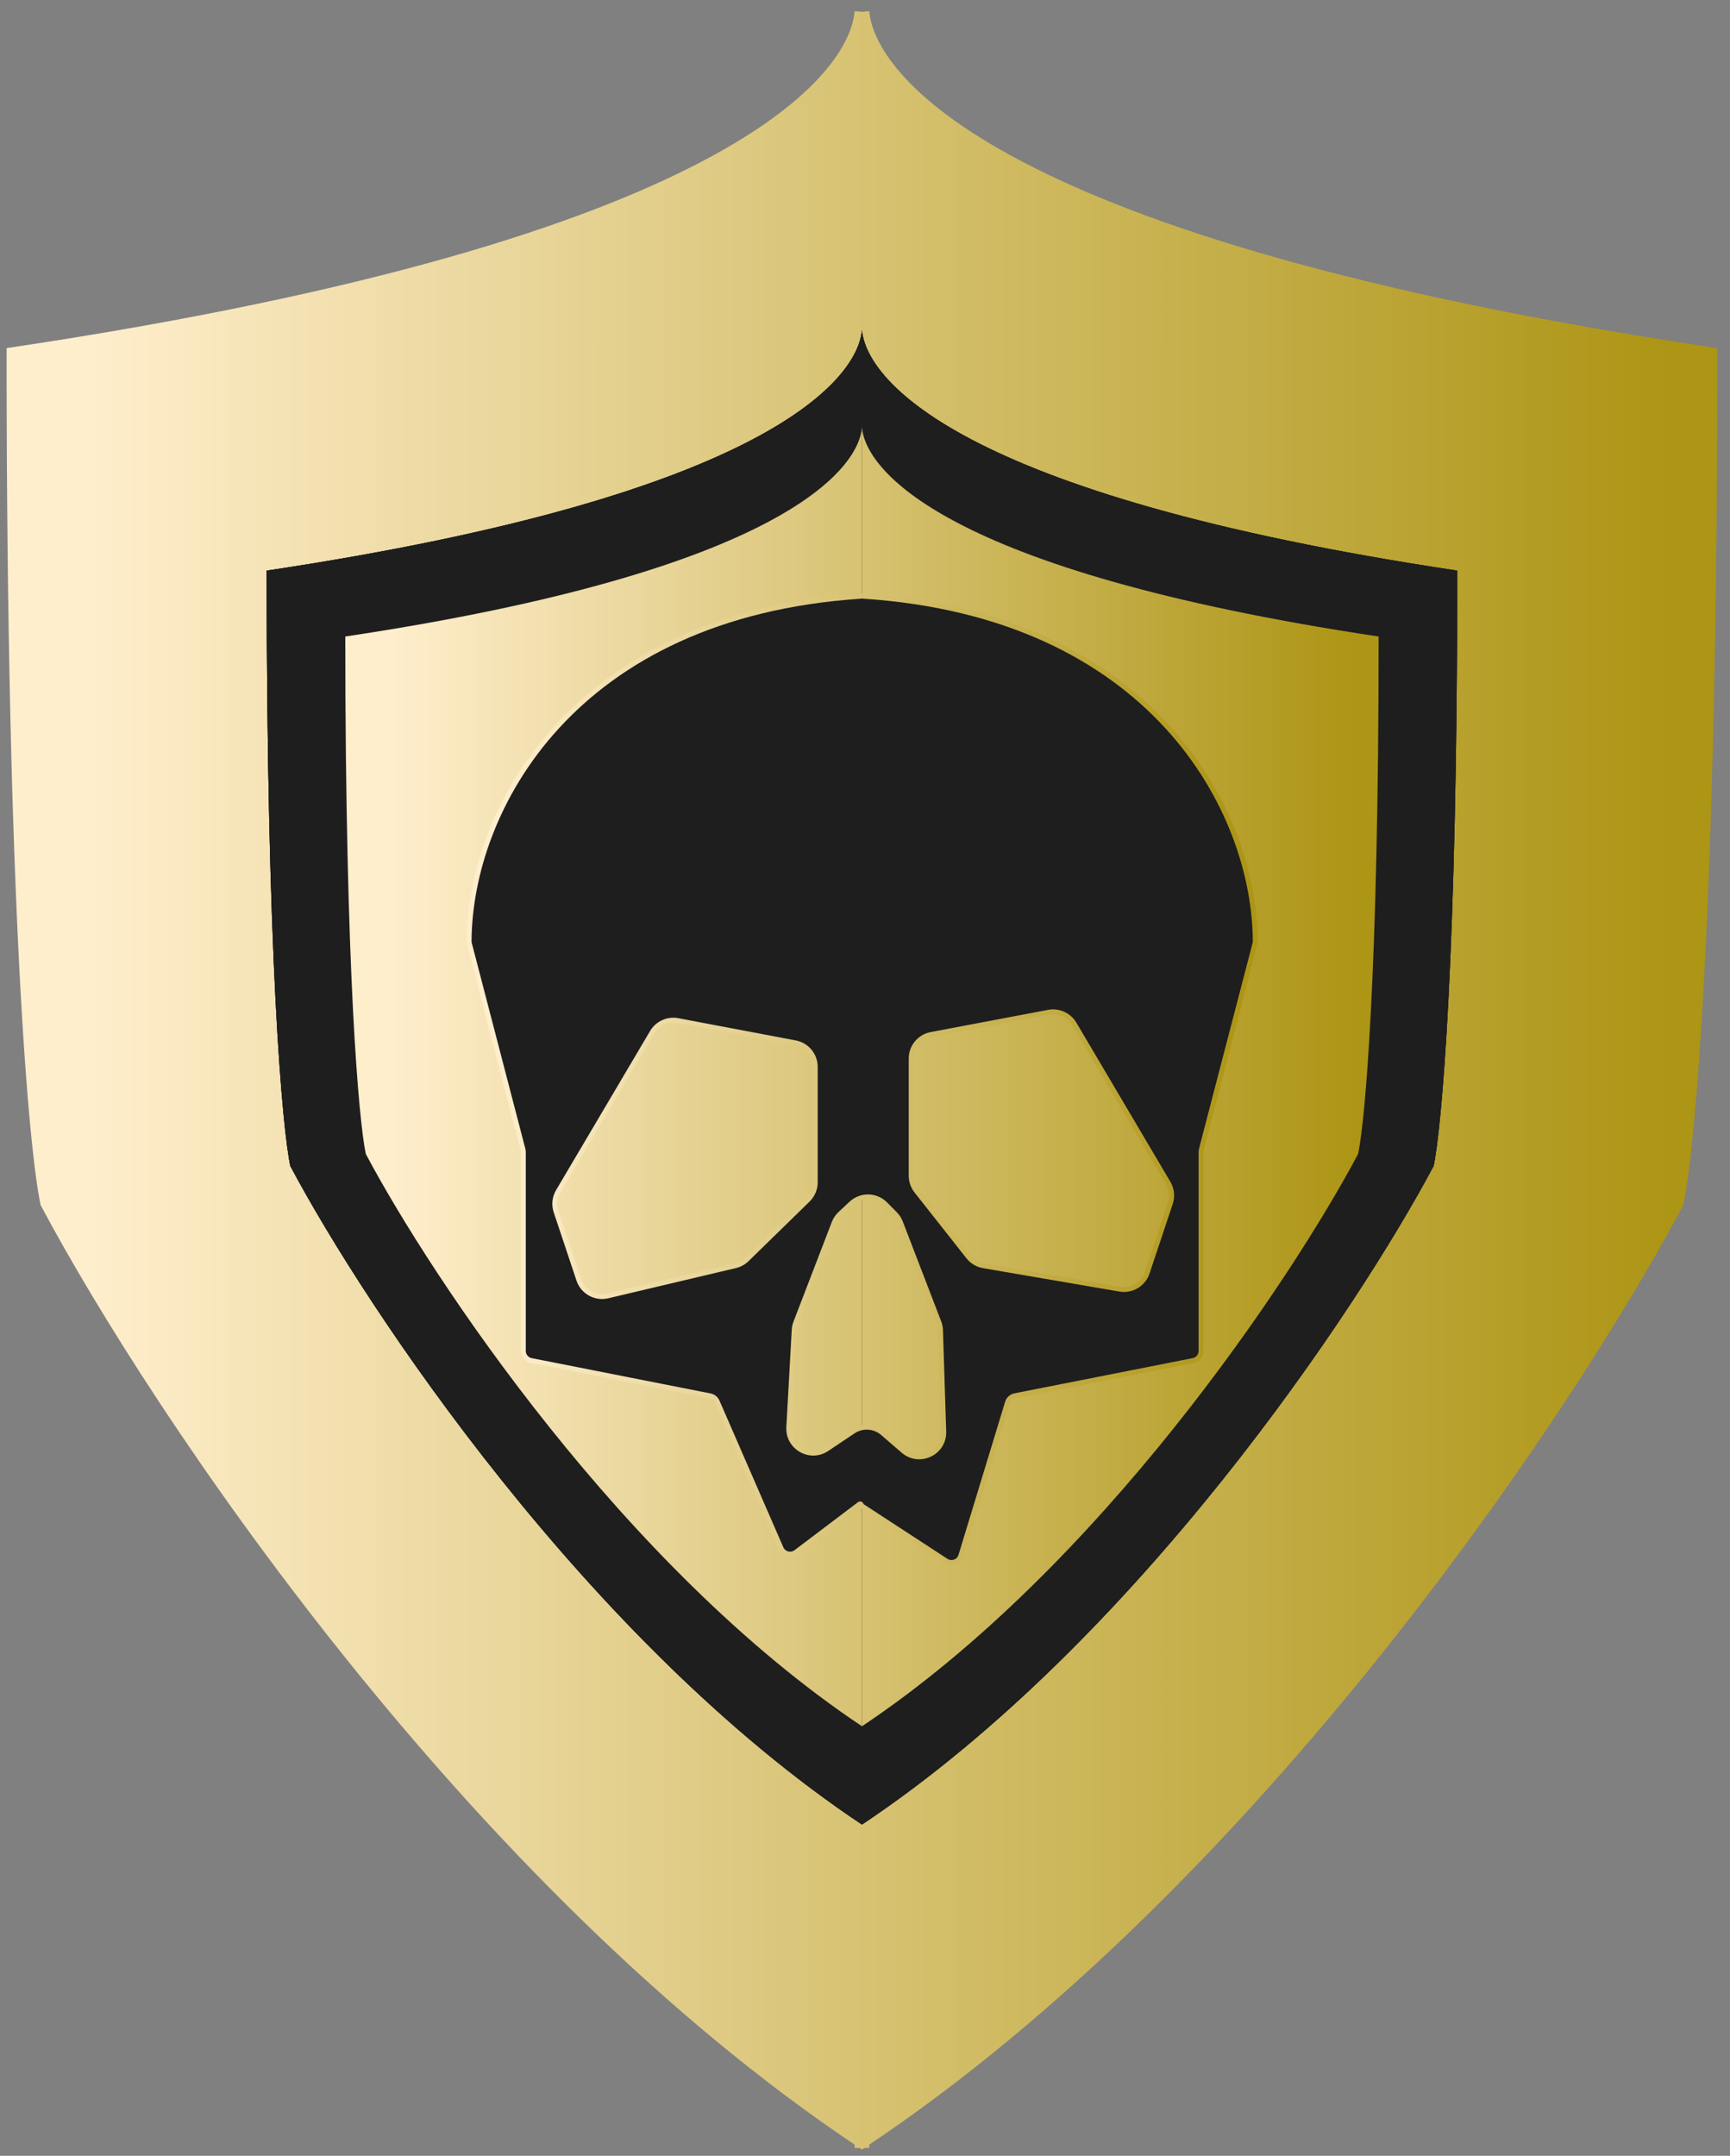 <svg width="122" height="152" viewBox="0 0 122 152" fill="none" xmlns="http://www.w3.org/2000/svg">
<rect x="0" y="0" width="122" height="152" fill="#808080" stroke="none"/>
<g id="Group 78">
<g id="Group 12">
<g id="Union">
<path fill-rule="evenodd" clip-rule="evenodd" d="M60.786 0.833C60.389 5.585 51.676 17.387 0.983 24.991C0.983 63.962 2.567 81.098 3.359 84.794C11.016 99.184 33.221 132.557 60.786 150.933C88.35 132.557 110.555 99.184 118.212 84.794C119.004 81.098 120.588 63.962 120.588 24.991C69.895 17.387 61.182 5.586 60.786 0.833V0.833C60.786 0.833 60.786 0.833 60.786 0.833C60.786 0.833 60.786 0.833 60.786 0.833V0.833Z" fill="url(#paint0_linear_162_159)"/>
<path d="M0.983 24.991L0.906 24.479L0.465 24.545V24.991H0.983ZM60.786 0.833L61.302 0.876L61.304 0.854V0.833H60.786ZM3.359 84.794L2.853 84.903L2.868 84.974L2.902 85.037L3.359 84.794ZM60.786 150.933L60.498 151.365L60.786 151.556L61.073 151.365L60.786 150.933ZM118.212 84.794L118.669 85.037L118.704 84.974L118.719 84.903L118.212 84.794ZM120.588 24.991H121.106V24.545L120.665 24.479L120.588 24.991ZM60.786 0.833H60.267V0.854L60.269 0.876L60.786 0.833ZM1.06 25.504C26.432 21.698 41.349 16.835 49.986 12.302C58.602 7.78 61.081 3.522 61.302 0.876L60.269 0.79C60.094 2.896 58.019 6.916 49.505 11.384C41.014 15.841 26.227 20.681 0.906 24.479L1.06 25.504ZM3.866 84.686C3.48 82.883 2.887 77.715 2.391 68.094C1.897 58.488 1.501 44.47 1.501 24.991H0.465C0.465 44.483 0.861 58.519 1.357 68.147C1.851 77.761 2.447 83.008 2.853 84.903L3.866 84.686ZM61.073 150.502C33.611 132.195 11.456 98.908 3.817 84.551L2.902 85.037C10.576 99.46 32.83 132.919 60.498 151.365L61.073 150.502ZM61.073 151.365C88.741 132.919 110.995 99.46 118.669 85.037L117.755 84.551C110.115 98.908 87.96 132.195 60.498 150.502L61.073 151.365ZM118.719 84.903C119.125 83.008 119.72 77.761 120.215 68.147C120.71 58.519 121.106 44.483 121.106 24.991H120.07C120.07 44.47 119.674 58.488 119.18 68.094C118.685 77.715 118.092 82.883 117.705 84.686L118.719 84.903ZM120.665 24.479C95.345 20.681 80.558 15.841 72.067 11.384C63.553 6.916 61.478 2.896 61.302 0.79L60.269 0.876C60.49 3.522 62.97 7.78 71.585 12.302C80.223 16.835 95.139 21.698 120.511 25.504L120.665 24.479ZM60.267 0.833V0.833H61.304V0.833H60.267ZM61.304 0.833C61.304 0.851 61.303 0.866 61.302 0.874C61.302 0.879 61.301 0.883 61.301 0.885C61.301 0.887 61.301 0.888 61.301 0.888C61.301 0.888 61.301 0.888 61.301 0.888C61.301 0.888 61.301 0.888 61.301 0.888C61.301 0.888 61.301 0.888 61.301 0.888C61.301 0.888 61.301 0.888 61.301 0.888C61.301 0.888 61.301 0.888 61.301 0.888C61.301 0.888 61.301 0.888 61.301 0.887C61.301 0.887 61.301 0.886 61.301 0.885C61.301 0.883 61.302 0.879 61.302 0.874C61.303 0.866 61.304 0.851 61.304 0.833H60.267C60.267 0.814 60.268 0.8 60.269 0.791C60.27 0.786 60.27 0.783 60.27 0.781C60.27 0.779 60.27 0.777 60.27 0.777C60.27 0.777 60.27 0.777 60.27 0.777C60.27 0.777 60.27 0.777 60.27 0.777C60.27 0.777 60.27 0.777 60.27 0.777C60.27 0.777 60.27 0.777 60.27 0.777C60.27 0.777 60.27 0.777 60.27 0.777C60.27 0.778 60.27 0.778 60.27 0.778C60.27 0.779 60.27 0.78 60.27 0.781C60.27 0.783 60.27 0.786 60.269 0.791C60.268 0.8 60.267 0.815 60.267 0.833H61.304ZM61.304 0.833C61.304 0.808 61.302 0.787 61.301 0.775C61.3 0.769 61.299 0.764 61.299 0.761C61.299 0.76 61.298 0.758 61.298 0.758C61.298 0.757 61.298 0.757 61.298 0.757C61.298 0.757 61.298 0.757 61.298 0.756C61.298 0.756 61.298 0.756 61.298 0.756C61.298 0.756 61.298 0.756 61.298 0.756C61.298 0.756 61.298 0.756 61.298 0.756C61.298 0.756 61.298 0.756 61.298 0.756C61.298 0.756 61.298 0.758 61.299 0.761C61.299 0.764 61.3 0.769 61.3 0.775C61.302 0.787 61.304 0.807 61.304 0.833H60.267C60.267 0.858 60.269 0.878 60.271 0.89C60.271 0.896 60.272 0.901 60.272 0.904C60.273 0.906 60.273 0.907 60.273 0.908C60.273 0.908 60.273 0.909 60.273 0.909C60.273 0.909 60.273 0.909 60.273 0.909C60.273 0.909 60.273 0.909 60.273 0.909C60.273 0.909 60.273 0.909 60.273 0.909C60.273 0.909 60.273 0.909 60.273 0.909C60.273 0.909 60.273 0.909 60.273 0.909C60.273 0.909 60.273 0.907 60.272 0.904C60.272 0.901 60.271 0.896 60.271 0.89C60.269 0.878 60.267 0.858 60.267 0.833H61.304ZM60.267 0.833V0.833H61.304V0.833H60.267ZM60.267 150.933V151.441H61.304V150.933H60.267ZM60.267 150.934V151.441H61.304V150.934H60.267Z" fill="url(#paint1_linear_162_159)"/>
</g>
<g id="Union_2">
<path d="M60.786 23.274C60.508 26.61 54.391 34.895 18.805 40.233C18.805 67.59 19.917 79.619 20.473 82.214C25.848 92.315 41.436 115.743 60.786 128.643V23.274Z" fill="#1E1E1E"/>
<path d="M60.786 23.274C60.508 26.61 54.391 34.895 18.805 40.233C18.805 67.59 19.917 79.619 20.473 82.214C25.848 92.315 41.436 115.743 60.786 128.643V23.274Z" fill="#1E1E1E"/>
<path d="M60.786 23.274C60.508 26.61 54.391 34.895 18.805 40.233C18.805 67.59 19.917 79.619 20.473 82.214C25.848 92.315 41.436 115.743 60.786 128.643V23.274Z" fill="#1E1E1E"/>
<path d="M60.786 23.274C61.064 26.61 67.18 34.895 102.766 40.233C102.766 67.59 101.654 79.619 101.098 82.214C95.723 92.315 80.136 115.743 60.786 128.643V23.274Z" fill="#1E1E1E"/>
<path d="M60.786 23.274C61.064 26.61 67.18 34.895 102.766 40.233C102.766 67.59 101.654 79.619 101.098 82.214C95.723 92.315 80.136 115.743 60.786 128.643V23.274Z" fill="#1E1E1E"/>
<path d="M60.786 23.274C61.064 26.61 67.18 34.895 102.766 40.233C102.766 67.59 101.654 79.619 101.098 82.214C95.723 92.315 80.136 115.743 60.786 128.643V23.274Z" fill="#1E1E1E"/>
</g>
<g id="Union_3">
<path d="M60.786 30.14C60.544 33.039 55.236 40.24 24.35 44.879C24.35 68.654 25.315 79.108 25.797 81.363C30.462 90.142 43.991 110.502 60.786 121.713V30.14Z" fill="url(#paint2_linear_162_159)"/>
<path d="M60.786 30.14C61.027 33.039 66.336 40.24 97.222 44.879C97.222 68.654 96.257 79.108 95.774 81.363C91.109 90.142 77.58 110.502 60.786 121.713V30.14Z" fill="url(#paint3_linear_162_159)"/>
</g>
</g>
<g id="Subtract">
<path fill-rule="evenodd" clip-rule="evenodd" d="M36.905 95.249C36.905 95.579 37.138 95.863 37.462 95.927L50.079 98.417C50.301 98.461 50.488 98.611 50.578 98.819L55.083 109.163C55.262 109.573 55.777 109.708 56.133 109.438L60.612 106.048C60.66 106.013 60.727 106.046 60.727 106.106C60.727 106.13 60.74 106.152 60.76 106.166L66.722 110.054C67.107 110.305 67.626 110.117 67.76 109.676L71.048 98.884C71.122 98.64 71.325 98.457 71.575 98.407L84.14 95.927C84.464 95.864 84.697 95.58 84.697 95.25V81.222C84.697 81.163 84.705 81.104 84.72 81.047L88.498 66.534C88.513 66.477 88.521 66.42 88.52 66.361C88.475 57.084 81.192 43.37 60.879 42.039C60.877 42.039 60.874 42.036 60.874 42.034C60.874 42.031 60.872 42.029 60.869 42.029L60.798 42.034L60.732 42.029C60.73 42.029 60.727 42.031 60.727 42.034C60.727 42.036 60.726 42.038 60.723 42.038C40.41 43.37 33.127 57.084 33.082 66.361C33.081 66.42 33.089 66.477 33.104 66.534L36.882 81.047C36.897 81.104 36.905 81.163 36.905 81.221V95.249ZM56.086 73.526L47.801 71.959C47.087 71.824 46.364 72.151 45.993 72.778L39.364 83.997C39.109 84.427 39.054 84.947 39.212 85.421L40.817 90.235C41.099 91.083 41.983 91.575 42.853 91.37L51.859 89.24C52.164 89.168 52.444 89.014 52.668 88.795L56.971 84.594C57.304 84.269 57.492 83.824 57.492 83.359V75.224C57.492 74.393 56.902 73.681 56.086 73.526ZM73.947 71.371L65.662 72.938C64.847 73.093 64.256 73.805 64.256 74.635V82.899C64.256 83.287 64.387 83.664 64.627 83.969L68.288 88.609C68.553 88.944 68.931 89.169 69.352 89.242L78.971 90.894C79.811 91.038 80.632 90.547 80.901 89.738L82.536 84.833C82.694 84.359 82.639 83.839 82.385 83.408L75.755 72.189C75.385 71.563 74.662 71.236 73.947 71.371ZM63.504 86.188L66.21 93.225C66.28 93.406 66.319 93.597 66.325 93.79L66.553 100.931C66.601 102.435 64.838 103.277 63.699 102.294L62.253 101.046C61.664 100.539 60.809 100.487 60.163 100.919L58.311 102.159C57.127 102.952 55.547 102.051 55.626 100.628L56.007 93.769C56.017 93.589 56.054 93.412 56.119 93.244L58.82 86.222C58.914 85.978 59.062 85.758 59.253 85.58L60.029 84.854C60.712 84.216 61.78 84.237 62.437 84.902L63.121 85.594C63.288 85.763 63.419 85.966 63.504 86.188Z" fill="#1E1E1E"/>
<path d="M37.462 95.927L37.495 95.758H37.495L37.462 95.927ZM50.079 98.417L50.045 98.587H50.045L50.079 98.417ZM50.578 98.819L50.42 98.888L50.578 98.819ZM55.083 109.163L54.925 109.232L55.083 109.163ZM56.133 109.438L56.238 109.576L56.133 109.438ZM60.612 106.048L60.717 106.186H60.717L60.612 106.048ZM60.76 106.166L60.854 106.021L60.854 106.021L60.76 106.166ZM66.722 110.054L66.816 109.909L66.722 110.054ZM67.76 109.676L67.595 109.626H67.595L67.76 109.676ZM71.048 98.884L71.213 98.934L71.048 98.884ZM71.575 98.407L71.608 98.577L71.575 98.407ZM84.14 95.927L84.174 96.097L84.14 95.927ZM84.72 81.047L84.887 81.091V81.091L84.72 81.047ZM88.498 66.534L88.331 66.491V66.491L88.498 66.534ZM88.52 66.361L88.348 66.362V66.362L88.52 66.361ZM60.879 42.039L60.891 41.866L60.891 41.866L60.879 42.039ZM60.869 42.029L60.859 41.857L60.858 41.857L60.869 42.029ZM60.798 42.034L60.787 42.206L60.798 42.207L60.809 42.206L60.798 42.034ZM60.732 42.029L60.743 41.857L60.743 41.857L60.732 42.029ZM60.723 42.038L60.712 41.866L60.712 41.866L60.723 42.038ZM33.082 66.361L32.909 66.36L33.082 66.361ZM33.104 66.534L32.937 66.578L32.937 66.578L33.104 66.534ZM36.882 81.047L37.05 81.004L36.882 81.047ZM47.801 71.959L47.834 71.789L47.801 71.959ZM56.086 73.526L56.054 73.696L56.086 73.526ZM45.993 72.778L45.845 72.69L45.993 72.778ZM39.364 83.997L39.215 83.909L39.364 83.997ZM39.212 85.421L39.048 85.476L39.212 85.421ZM40.817 90.235L40.653 90.29L40.817 90.235ZM42.853 91.37L42.893 91.538L42.853 91.37ZM51.859 89.24L51.819 89.072H51.819L51.859 89.24ZM52.668 88.795L52.548 88.671L52.668 88.795ZM56.971 84.594L56.851 84.471L56.971 84.594ZM65.662 72.938L65.695 73.108L65.662 72.938ZM73.947 71.371L73.979 71.541H73.979L73.947 71.371ZM64.627 83.969L64.492 84.076V84.076L64.627 83.969ZM68.288 88.609L68.424 88.502L68.424 88.502L68.288 88.609ZM69.352 89.242L69.381 89.072L69.352 89.242ZM78.971 90.894L78.941 91.064L78.971 90.894ZM80.901 89.738L80.737 89.683L80.901 89.738ZM82.385 83.408L82.236 83.496L82.385 83.408ZM75.755 72.189L75.904 72.101L75.755 72.189ZM66.21 93.225L66.372 93.163L66.21 93.225ZM63.504 86.188L63.665 86.126L63.504 86.188ZM66.325 93.79L66.497 93.784L66.325 93.79ZM66.553 100.931L66.726 100.925L66.553 100.931ZM63.699 102.294L63.586 102.425L63.699 102.294ZM62.253 101.046L62.14 101.177L62.253 101.046ZM60.163 100.919L60.067 100.775L60.163 100.919ZM58.311 102.159L58.215 102.016L58.311 102.159ZM55.626 100.628L55.453 100.619L55.626 100.628ZM56.007 93.769L56.179 93.778L56.007 93.769ZM56.119 93.244L55.958 93.182L56.119 93.244ZM58.82 86.222L58.981 86.284L58.82 86.222ZM59.253 85.58L59.135 85.454L59.253 85.58ZM60.029 84.854L59.911 84.728L60.029 84.854ZM62.437 84.902L62.314 85.024L62.437 84.902ZM63.121 85.594L63.243 85.473H63.243L63.121 85.594ZM37.495 95.758C37.252 95.71 37.078 95.497 37.078 95.249H36.732C36.732 95.662 37.024 96.017 37.428 96.097L37.495 95.758ZM50.112 98.248L37.495 95.758L37.428 96.097L50.045 98.587L50.112 98.248ZM50.737 98.75C50.623 98.49 50.39 98.302 50.112 98.248L50.045 98.587C50.212 98.619 50.352 98.732 50.42 98.888L50.737 98.75ZM55.241 109.094L50.737 98.75L50.42 98.888L54.925 109.232L55.241 109.094ZM56.029 109.3C55.762 109.503 55.375 109.402 55.241 109.094L54.925 109.232C55.148 109.744 55.792 109.913 56.238 109.576L56.029 109.3ZM60.508 105.911L56.029 109.3L56.238 109.576L60.717 106.186L60.508 105.911ZM60.9 106.106C60.9 105.904 60.669 105.789 60.508 105.911L60.717 106.186C60.65 106.237 60.555 106.189 60.555 106.106H60.9ZM60.854 106.021C60.883 106.04 60.9 106.071 60.9 106.106H60.555C60.555 106.188 60.596 106.265 60.666 106.31L60.854 106.021ZM66.816 109.909L60.854 106.021L60.666 106.31L66.627 110.198L66.816 109.909ZM67.595 109.626C67.494 109.956 67.105 110.098 66.816 109.909L66.627 110.198C67.109 110.513 67.758 110.277 67.925 109.727L67.595 109.626ZM70.882 98.833L67.595 109.626L67.925 109.727L71.213 98.934L70.882 98.833ZM71.541 98.238C71.229 98.299 70.975 98.528 70.882 98.833L71.213 98.934C71.269 98.751 71.421 98.614 71.608 98.577L71.541 98.238ZM84.107 95.758L71.541 98.238L71.608 98.577L84.174 96.097L84.107 95.758ZM84.525 95.25C84.525 95.497 84.35 95.71 84.107 95.758L84.174 96.097C84.578 96.017 84.87 95.662 84.87 95.25H84.525ZM84.525 81.222V95.25H84.87V81.222H84.525ZM84.552 81.004C84.534 81.075 84.525 81.148 84.525 81.222H84.87C84.87 81.177 84.876 81.134 84.887 81.091L84.552 81.004ZM88.331 66.491L84.552 81.004L84.887 81.091L88.666 66.578L88.331 66.491ZM88.348 66.362C88.348 66.405 88.343 66.448 88.331 66.491L88.666 66.578C88.684 66.507 88.694 66.435 88.693 66.361L88.348 66.362ZM60.868 42.211C81.087 43.536 88.303 57.172 88.348 66.362L88.693 66.361C88.647 56.997 81.298 43.204 60.891 41.866L60.868 42.211ZM60.702 42.034C60.702 42.131 60.778 42.205 60.868 42.211L60.891 41.866C60.975 41.872 61.047 41.942 61.047 42.034H60.702ZM60.88 42.201C60.783 42.208 60.702 42.131 60.702 42.034H61.047C61.047 41.931 60.961 41.85 60.859 41.857L60.88 42.201ZM60.809 42.206L60.88 42.201L60.858 41.857L60.787 41.861L60.809 42.206ZM60.721 42.202L60.787 42.206L60.809 41.861L60.743 41.857L60.721 42.202ZM60.9 42.034C60.9 42.131 60.818 42.208 60.722 42.202L60.743 41.857C60.641 41.851 60.555 41.932 60.555 42.034H60.9ZM60.734 42.211C60.824 42.205 60.9 42.131 60.9 42.034H60.555C60.555 41.941 60.627 41.872 60.712 41.866L60.734 42.211ZM33.254 66.362C33.299 57.172 40.515 43.536 60.734 42.211L60.712 41.866C40.304 43.204 32.955 56.996 32.909 66.36L33.254 66.362ZM33.271 66.49C33.26 66.448 33.254 66.405 33.254 66.362L32.909 66.36C32.908 66.435 32.918 66.507 32.937 66.578L33.271 66.49ZM37.05 81.004L33.271 66.49L32.937 66.578L36.715 81.091L37.05 81.004ZM37.078 81.221C37.078 81.148 37.068 81.075 37.05 81.004L36.715 81.091C36.726 81.133 36.732 81.177 36.732 81.221H37.078ZM37.078 95.249V81.221H36.732V95.249H37.078ZM47.769 72.129L56.054 73.696L56.118 73.357L47.834 71.789L47.769 72.129ZM46.142 72.865C46.475 72.302 47.126 72.007 47.769 72.129L47.834 71.789C47.047 71.641 46.252 72.001 45.845 72.69L46.142 72.865ZM39.513 84.084L46.142 72.865L45.845 72.69L39.215 83.909L39.513 84.084ZM39.376 85.367C39.234 84.94 39.284 84.472 39.513 84.084L39.215 83.909C38.935 84.382 38.874 84.954 39.048 85.476L39.376 85.367ZM40.981 90.18L39.376 85.367L39.048 85.476L40.653 90.29L40.981 90.18ZM42.813 91.201C42.03 91.387 41.235 90.944 40.981 90.18L40.653 90.29C40.964 91.223 41.935 91.764 42.893 91.538L42.813 91.201ZM51.819 89.072L42.813 91.201L42.893 91.538L51.899 89.408L51.819 89.072ZM52.548 88.671C52.346 88.868 52.094 89.007 51.819 89.072L51.899 89.408C52.234 89.329 52.542 89.159 52.789 88.918L52.548 88.671ZM56.851 84.471L52.548 88.671L52.789 88.918L57.092 84.718L56.851 84.471ZM57.319 83.359C57.319 83.777 57.15 84.178 56.851 84.471L57.092 84.718C57.458 84.361 57.665 83.87 57.665 83.359H57.319ZM57.319 75.224V83.359H57.665V75.224H57.319ZM56.054 73.696C56.788 73.835 57.319 74.476 57.319 75.224H57.665C57.665 74.31 57.015 73.526 56.118 73.357L56.054 73.696ZM65.695 73.108L73.979 71.541L73.915 71.201L65.63 72.769L65.695 73.108ZM64.429 74.635C64.429 73.888 64.961 73.247 65.695 73.108L65.63 72.769C64.733 72.938 64.084 73.722 64.084 74.635H64.429ZM64.429 82.899V74.635H64.084V82.899H64.429ZM64.763 83.862C64.547 83.587 64.429 83.248 64.429 82.899H64.084C64.084 83.326 64.228 83.74 64.492 84.076L64.763 83.862ZM68.424 88.502L64.763 83.862L64.492 84.076L68.153 88.716L68.424 88.502ZM69.381 89.072C69.003 89.007 68.662 88.804 68.424 88.502L68.153 88.716C68.443 89.085 68.86 89.332 69.323 89.412L69.381 89.072ZM79 90.724L69.381 89.072L69.323 89.412L78.941 91.064L79 90.724ZM80.737 89.683C80.495 90.412 79.757 90.853 79 90.724L78.941 91.064C79.866 91.223 80.769 90.683 81.065 89.792L80.737 89.683ZM82.372 84.779L80.737 89.683L81.065 89.792L82.7 84.888L82.372 84.779ZM82.236 83.496C82.465 83.884 82.515 84.352 82.372 84.779L82.7 84.888C82.874 84.366 82.813 83.794 82.533 83.32L82.236 83.496ZM75.606 72.277L82.236 83.496L82.533 83.32L75.904 72.101L75.606 72.277ZM73.979 71.541C74.623 71.419 75.273 71.713 75.606 72.277L75.904 72.101C75.497 71.412 74.701 71.052 73.915 71.201L73.979 71.541ZM66.372 93.163L63.665 86.126L63.343 86.25L66.049 93.287L66.372 93.163ZM66.497 93.784C66.491 93.572 66.448 93.362 66.372 93.163L66.049 93.287C66.112 93.45 66.147 93.621 66.152 93.795L66.497 93.784ZM66.726 100.925L66.497 93.784L66.152 93.795L66.381 100.936L66.726 100.925ZM63.586 102.425C64.839 103.506 66.779 102.579 66.726 100.925L66.381 100.936C66.424 102.29 64.837 103.048 63.812 102.163L63.586 102.425ZM62.14 101.177L63.586 102.425L63.812 102.163L62.365 100.916L62.14 101.177ZM60.26 101.062C60.841 100.673 61.61 100.72 62.14 101.177L62.365 100.916C61.718 100.357 60.778 100.3 60.067 100.775L60.26 101.062ZM58.407 102.303L60.26 101.062L60.067 100.775L58.215 102.016L58.407 102.303ZM55.453 100.619C55.366 102.183 57.105 103.175 58.407 102.303L58.215 102.016C57.149 102.729 55.727 101.918 55.798 100.638L55.453 100.619ZM55.834 93.759L55.453 100.619L55.798 100.638L56.179 93.778L55.834 93.759ZM55.958 93.182C55.887 93.367 55.845 93.562 55.834 93.759L56.179 93.778C56.188 93.617 56.222 93.457 56.28 93.306L55.958 93.182ZM58.659 86.16L55.958 93.182L56.28 93.306L58.981 86.284L58.659 86.16ZM59.135 85.454C58.925 85.65 58.762 85.891 58.659 86.16L58.981 86.284C59.066 86.064 59.199 85.867 59.371 85.706L59.135 85.454ZM59.911 84.728L59.135 85.454L59.371 85.706L60.147 84.98L59.911 84.728ZM62.56 84.781C61.837 84.049 60.663 84.026 59.911 84.728L60.147 84.98C60.762 84.406 61.723 84.425 62.314 85.024L62.56 84.781ZM63.243 85.473L62.56 84.781L62.314 85.024L62.998 85.716L63.243 85.473ZM63.665 86.126C63.571 85.881 63.428 85.659 63.243 85.473L62.998 85.716C63.148 85.868 63.266 86.05 63.343 86.25L63.665 86.126Z" fill="url(#paint4_linear_162_159)"/>
</g>
</g>
<defs>
<linearGradient id="paint0_linear_162_159" x1="6.109" y1="77.332" x2="117.598" y2="77.332" gradientUnits="userSpaceOnUse">
<stop stop-color="#FFEECC"/>
<stop offset="1" stop-color="#AD9515"/>
</linearGradient>
<linearGradient id="paint1_linear_162_159" x1="6.109" y1="77.332" x2="117.598" y2="77.332" gradientUnits="userSpaceOnUse">
<stop stop-color="#FFEECC"/>
<stop offset="1" stop-color="#AD9515"/>
</linearGradient>
<linearGradient id="paint2_linear_162_159" x1="27.473" y1="76.81" x2="95.4" y2="76.81" gradientUnits="userSpaceOnUse">
<stop stop-color="#FFEECC"/>
<stop offset="1" stop-color="#AD9515"/>
</linearGradient>
<linearGradient id="paint3_linear_162_159" x1="27.473" y1="76.81" x2="95.4" y2="76.81" gradientUnits="userSpaceOnUse">
<stop stop-color="#FFEECC"/>
<stop offset="1" stop-color="#AD9515"/>
</linearGradient>
<linearGradient id="paint4_linear_162_159" x1="35.458" y1="76.638" x2="87.134" y2="76.638" gradientUnits="userSpaceOnUse">
<stop stop-color="#FFEECC"/>
<stop offset="1" stop-color="#AD9515"/>
</linearGradient>
</defs>
</svg>

